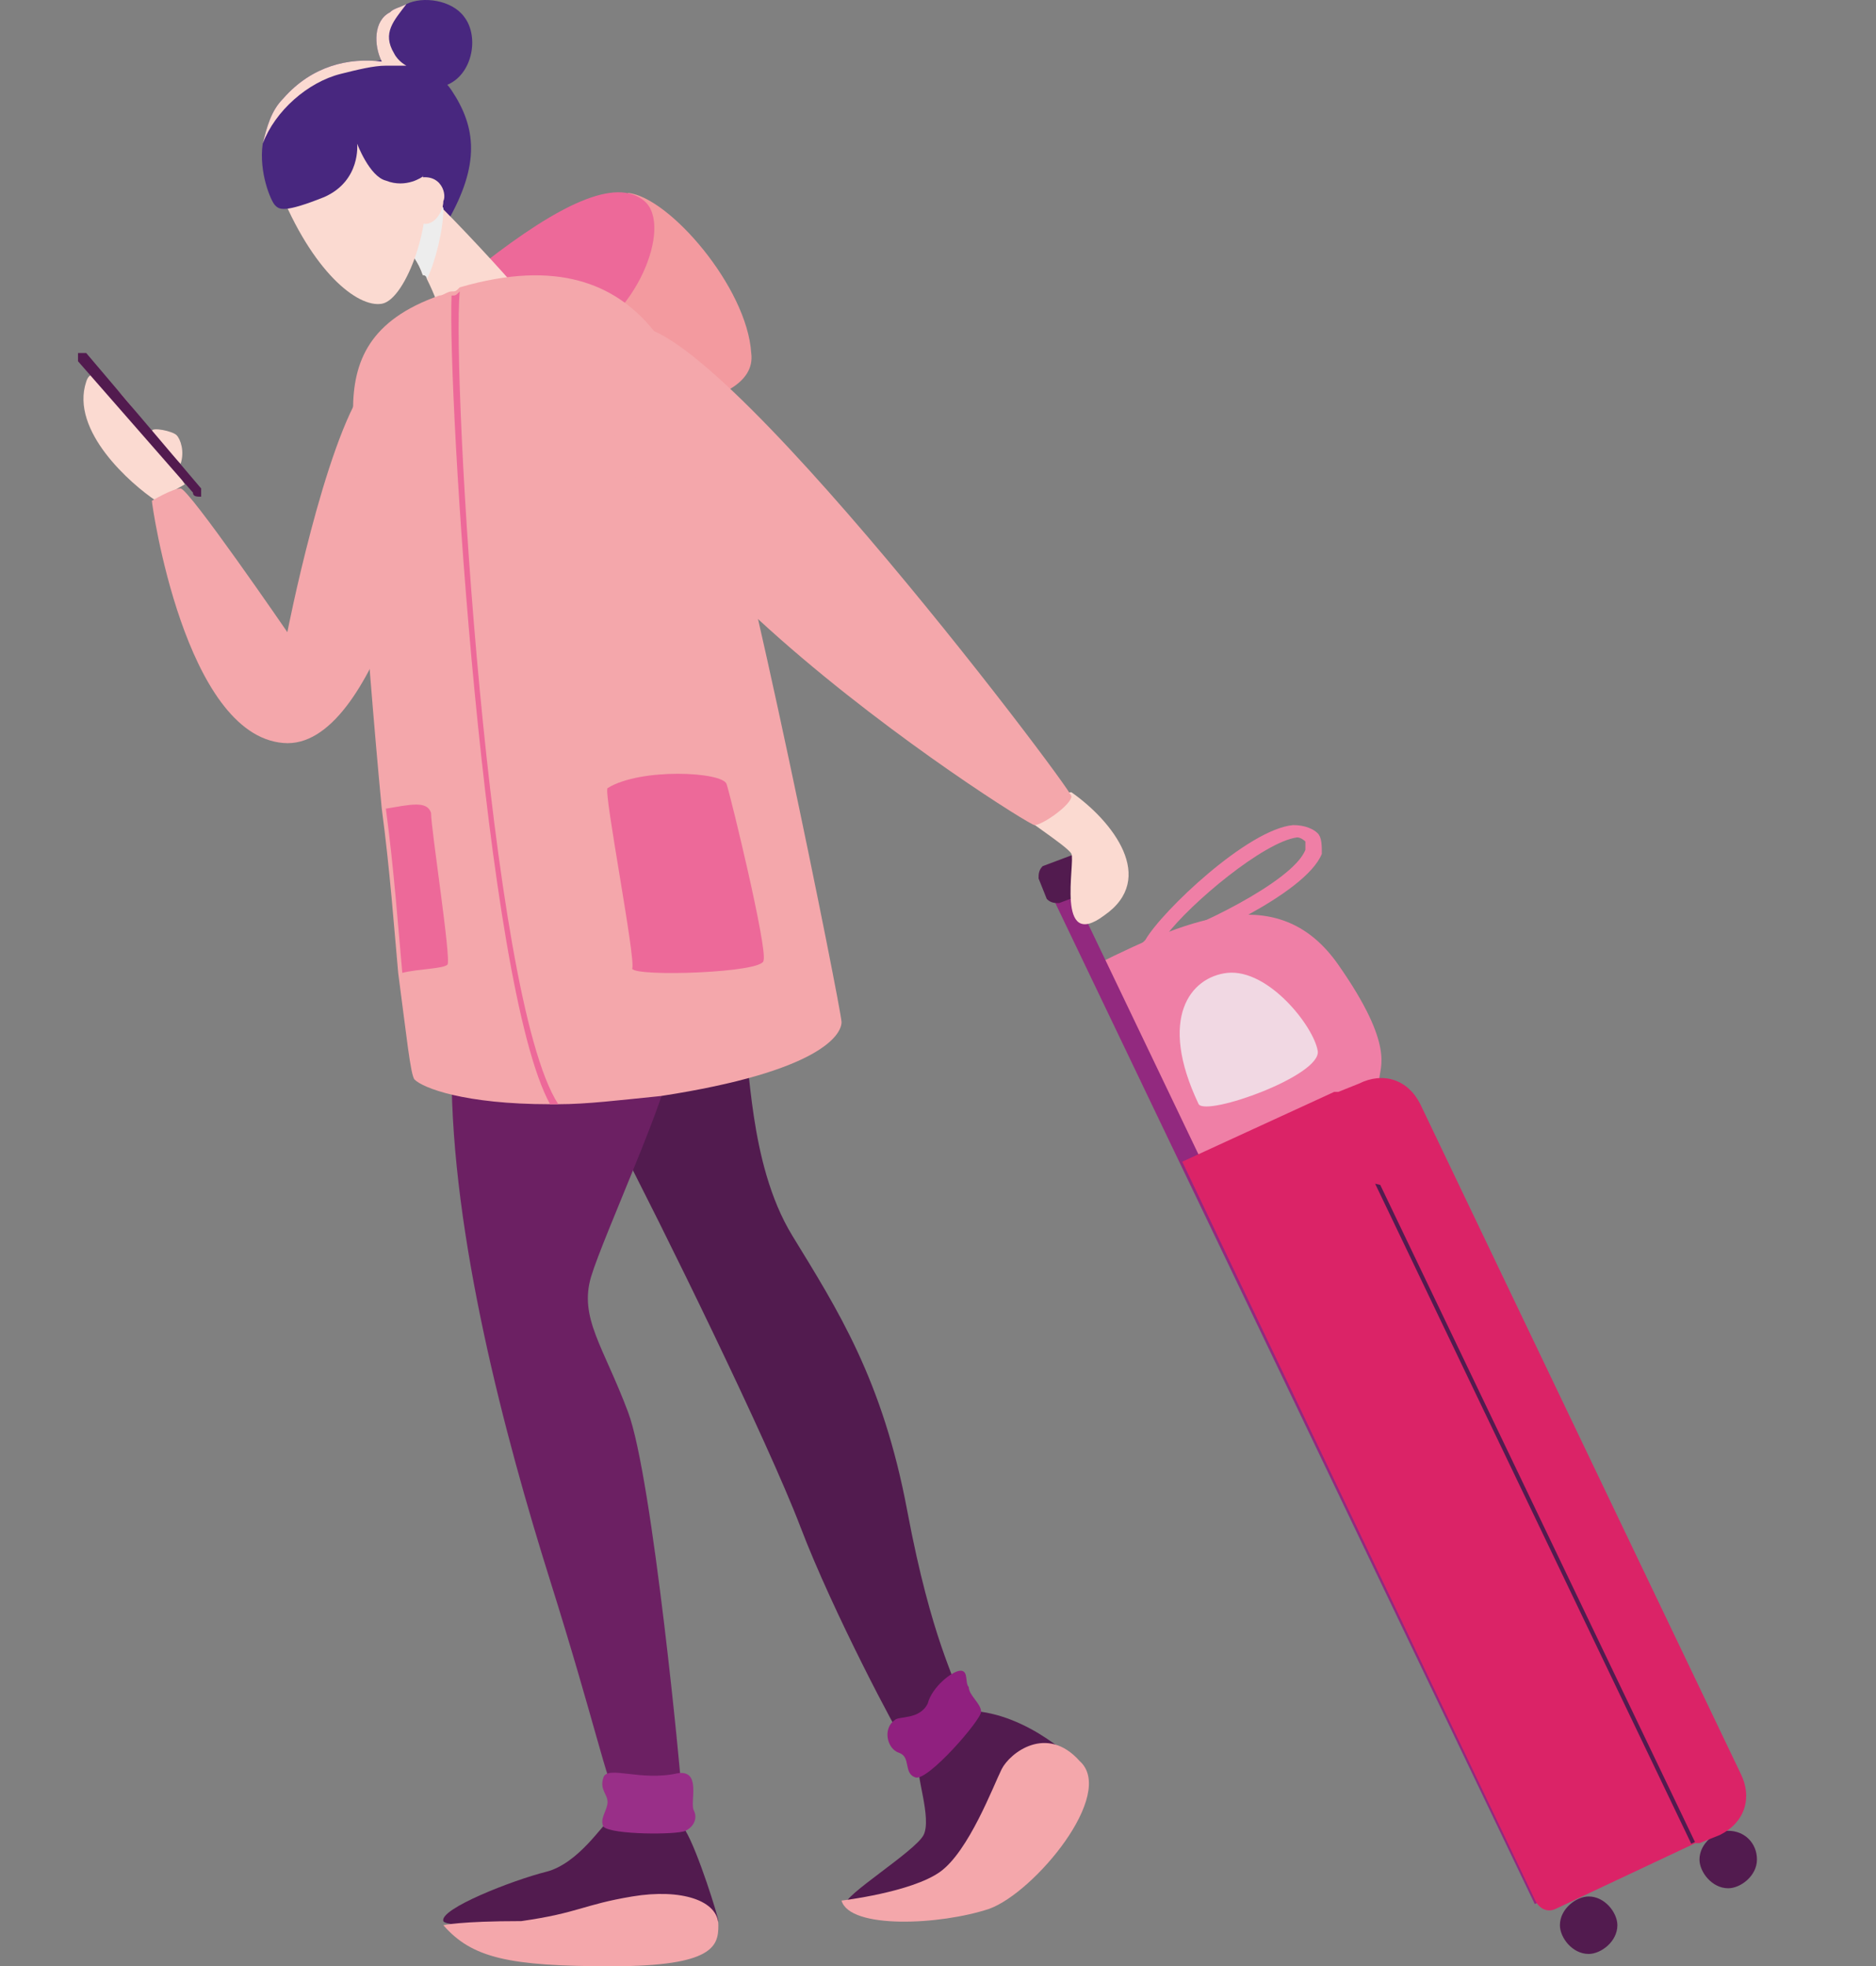 <?xml version="1.0" encoding="utf-8"?>
<!-- Generator: Adobe Illustrator 25.2.1, SVG Export Plug-In . SVG Version: 6.00 Build 0)  -->
<svg version="1.1" id="Layer_1" xmlns="http://www.w3.org/2000/svg" xmlns:xlink="http://www.w3.org/1999/xlink" x="0px" y="0px"
	 viewBox="0 0 45.7 47.9" style="enable-background:new 0 0 45.7 47.9;" xml:space="preserve">
<rect x="0" y="0" width="45.7" height="47.9" fill="#808080" stroke="none"/>
<style type="text/css">
	.st0{clip-path:url(#SVGID_2_);}
	.st1{clip-path:url(#SVGID_4_);fill:#48277F;}
	.st2{clip-path:url(#SVGID_6_);fill:#F39A9F;}
	.st3{clip-path:url(#SVGID_8_);fill:#ED6999;}
	.st4{clip-path:url(#SVGID_10_);fill:#FBDAD1;}
	.st5{clip-path:url(#SVGID_12_);}
	.st6{clip-path:url(#SVGID_14_);fill:#EDEDED;}
	.st7{clip-path:url(#SVGID_16_);fill:#FBDAD1;}
	.st8{clip-path:url(#SVGID_18_);fill:#FBDAD1;}
	.st9{clip-path:url(#SVGID_20_);fill:#FBDAD1;}
	.st10{clip-path:url(#SVGID_22_);fill:#FBDAD1;}
	.st11{clip-path:url(#SVGID_24_);fill:#521B4F;}
	.st12{clip-path:url(#SVGID_26_);fill:#EF7FA6;}
	.st13{clip-path:url(#SVGID_28_);fill:#EF7FA6;}
	.st14{clip-path:url(#SVGID_30_);fill:#F1D8E3;}
	.st15{clip-path:url(#SVGID_32_);fill:#92297F;}
	.st16{clip-path:url(#SVGID_34_);fill:#521B4F;}
	.st17{clip-path:url(#SVGID_36_);fill:#521B4F;}
	.st18{clip-path:url(#SVGID_38_);fill:#521B4F;}
	.st19{clip-path:url(#SVGID_40_);fill:#DB2367;}
	.st20{clip-path:url(#SVGID_42_);fill:#521B4F;}
	.st21{clip-path:url(#SVGID_44_);fill:#FBDAD1;}
	.st22{clip-path:url(#SVGID_46_);fill:#48277F;}
	.st23{clip-path:url(#SVGID_48_);fill:#48277F;}
	.st24{clip-path:url(#SVGID_50_);fill:#521B4F;}
	.st25{clip-path:url(#SVGID_52_);fill:#6C2063;}
	.st26{clip-path:url(#SVGID_54_);fill:#521B4F;}
	.st27{clip-path:url(#SVGID_56_);fill:#90207F;}
	.st28{clip-path:url(#SVGID_58_);fill:#521B4F;}
	.st29{clip-path:url(#SVGID_60_);fill:#992F88;}
	.st30{clip-path:url(#SVGID_62_);fill:#F4A7AB;}
	.st31{clip-path:url(#SVGID_64_);fill:#F4A7AB;}
	.st32{clip-path:url(#SVGID_66_);fill:#F4A7AB;}
	.st33{clip-path:url(#SVGID_68_);fill:#F4A7AB;}
	.st34{clip-path:url(#SVGID_70_);fill:#F4A7AB;}
	.st35{clip-path:url(#SVGID_72_);fill:#ED6999;}
	.st36{clip-path:url(#SVGID_74_);fill:#ED6999;}
	.st37{clip-path:url(#SVGID_76_);fill:#ED6999;}
	.st38{clip-path:url(#SVGID_78_);}
	.st39{clip-path:url(#SVGID_80_);fill:#FBDAD1;}
</style>
<g>
	<g>
		<g>
			<defs>
				<rect id="SVGID_1_" x="1.9" width="40.9" height="47.9"/>
			</defs>
			<clipPath id="SVGID_2_">
				<use xlink:href="#SVGID_1_"  style="overflow:visible;"/>
			</clipPath>
			<g class="st0">
				<g>
					<g>
						<defs>
							<rect id="SVGID_3_" x="1.9" width="40.9" height="47.9"/>
						</defs>
						<clipPath id="SVGID_4_">
							<use xlink:href="#SVGID_3_"  style="overflow:visible;"/>
						</clipPath>
						<path class="st1" d="M10.9,5.4C11.7,4,11.6,3.1,11,2.2S9,1.4,8.8,1.6S8.7,4,9.2,4.4S10.9,5.4,10.9,5.4"/>
					</g>
				</g>
				<g>
					<g>
						<defs>
							<rect id="SVGID_5_" x="1.9" width="40.9" height="47.9"/>
						</defs>
						<clipPath id="SVGID_6_">
							<use xlink:href="#SVGID_5_"  style="overflow:visible;"/>
						</clipPath>
						<path class="st2" d="M15.3,4.7c1,0.1,2.9,2.3,3,3.9c0.2,1.5-3.7,1.5-3.9,1.3C14.3,9.6,15.3,4.7,15.3,4.7"/>
					</g>
				</g>
				<g>
					<g>
						<defs>
							<rect id="SVGID_7_" x="1.9" width="40.9" height="47.9"/>
						</defs>
						<clipPath id="SVGID_8_">
							<use xlink:href="#SVGID_7_"  style="overflow:visible;"/>
						</clipPath>
						<path class="st3" d="M11.8,6.4C13.6,5,15,4.3,15.7,4.9c0.7,0.6-0.2,2.9-1.8,3.5C12.2,9,11.8,6.4,11.8,6.4"/>
					</g>
				</g>
				<g>
					<g>
						<defs>
							<rect id="SVGID_9_" x="1.9" width="40.9" height="47.9"/>
						</defs>
						<clipPath id="SVGID_10_">
							<use xlink:href="#SVGID_9_"  style="overflow:visible;"/>
						</clipPath>
						<path class="st4" d="M12.8,7.3c0,0.2-2,0.6-2.1,0.3c0-0.1-0.1-0.4-0.3-0.8c0,0,0-0.1-0.1-0.1C10.2,6.4,10,6.1,9.8,6l0,0
							C9.7,6,10,5.6,10.2,5.3c0.2-0.2,0.4-0.4,0.4-0.4C10.6,5,10.7,5,10.7,5l0,0c0,0,0.1,0,0.1,0.1l0,0C11.4,5.7,12.7,7.1,12.8,7.3"
							/>
					</g>
				</g>
				<g>
					<g>
						<defs>
							<rect id="SVGID_11_" x="1.9" width="40.9" height="47.9"/>
						</defs>
						<clipPath id="SVGID_12_">
							<use xlink:href="#SVGID_11_"  style="overflow:visible;"/>
						</clipPath>
						<g class="st5">
							<g>
								<g>
									<g>
										<defs>
											<rect id="SVGID_13_" x="9.8" y="5" width="1" height="1.8"/>
										</defs>
										<clipPath id="SVGID_14_">
											<use xlink:href="#SVGID_13_"  style="overflow:visible;"/>
										</clipPath>
										<path class="st6" d="M10.4,6.8c0,0,0-0.1-0.1-0.1C10.2,6.4,10,6.1,9.8,6c0.3-0.5,0.7-0.8,0.9-1l0,0c0,0,0.1,0,0.1,0.1
											C10.8,5.6,10.6,6.4,10.4,6.8"/>
									</g>
								</g>
							</g>
						</g>
					</g>
				</g>
				<g>
					<g>
						<defs>
							<rect id="SVGID_15_" x="1.9" width="40.9" height="47.9"/>
						</defs>
						<clipPath id="SVGID_16_">
							<use xlink:href="#SVGID_15_"  style="overflow:visible;"/>
						</clipPath>
						<path class="st7" d="M10,4.4c0.7-0.3,0.9,0.3,0.8,0.5c0,0.3-0.3,0.7-0.6,0.5C9.9,5.2,10,4.4,10,4.4"/>
					</g>
				</g>
				<g>
					<g>
						<defs>
							<rect id="SVGID_17_" x="1.9" width="40.9" height="47.9"/>
						</defs>
						<clipPath id="SVGID_18_">
							<use xlink:href="#SVGID_17_"  style="overflow:visible;"/>
						</clipPath>
						<path class="st8" d="M6.8,4.6c0.8,2,1.9,2.9,2.5,2.8c0.6-0.1,1.3-2.1,1-3.1c-0.2-1-0.5-1.4-1.5-1.3C7.9,3,6.8,4.6,6.8,4.6"/>
					</g>
				</g>
				<g>
					<g>
						<defs>
							<rect id="SVGID_19_" x="1.9" width="40.9" height="47.9"/>
						</defs>
						<clipPath id="SVGID_20_">
							<use xlink:href="#SVGID_19_"  style="overflow:visible;"/>
						</clipPath>
						<path class="st9" d="M3.8,12.2c-0.6-0.4-2.1-1.7-1.7-2.9c0.3-1,2.4,2.5,2.4,2.5L3.8,12.2z"/>
					</g>
				</g>
				<g>
					<g>
						<defs>
							<rect id="SVGID_21_" x="1.9" width="40.9" height="47.9"/>
						</defs>
						<clipPath id="SVGID_22_">
							<use xlink:href="#SVGID_21_"  style="overflow:visible;"/>
						</clipPath>
						<path class="st10" d="M4.4,11.3c0.1-0.3,0-0.6-0.1-0.7c-0.1-0.1-0.6-0.2-0.6-0.1C3.7,10.6,4.4,11.3,4.4,11.3"/>
					</g>
				</g>
				<g>
					<g>
						<defs>
							<rect id="SVGID_23_" x="1.9" width="40.9" height="47.9"/>
						</defs>
						<clipPath id="SVGID_24_">
							<use xlink:href="#SVGID_23_"  style="overflow:visible;"/>
						</clipPath>
						<path class="st11" d="M4.7,12L1.9,8.8c0,0,0-0.1,0-0.2l0,0c0,0,0.1,0,0.2,0l2.8,3.3c0,0,0,0.1,0,0.2l0,0
							C4.8,12.1,4.7,12.1,4.7,12"/>
					</g>
				</g>
				<g>
					<g>
						<defs>
							<rect id="SVGID_25_" x="1.9" width="40.9" height="47.9"/>
						</defs>
						<clipPath id="SVGID_26_">
							<use xlink:href="#SVGID_25_"  style="overflow:visible;"/>
						</clipPath>
						<path class="st12" d="M28.1,23.2c-0.1,0-0.2,0-0.2-0.1L27.8,23l0.1-0.1c0.4-0.7,2.5-2.7,3.6-2.8c0.3,0,0.5,0.1,0.6,0.2
							s0.1,0.3,0.1,0.5c-0.4,1-3.2,2.2-3.6,2.3C28.3,23.2,28.2,23.2,28.1,23.2 M31.6,20.4L31.6,20.4c-0.8,0.1-2.6,1.6-3.2,2.4l0,0
							c0.5-0.1,3.1-1.3,3.4-2.1c0-0.1,0-0.2,0-0.2C31.8,20.5,31.7,20.4,31.6,20.4"/>
					</g>
				</g>
				<g>
					<g>
						<defs>
							<rect id="SVGID_27_" x="1.9" width="40.9" height="47.9"/>
						</defs>
						<clipPath id="SVGID_28_">
							<use xlink:href="#SVGID_27_"  style="overflow:visible;"/>
						</clipPath>
						<path class="st13" d="M26.7,23.5c2.4-1.2,4.5-2,5.9,0s1,2.5,1,2.8s-4.4,1.9-4.6,1.9C28.9,28.1,26.7,23.5,26.7,23.5"/>
					</g>
				</g>
				<g>
					<g>
						<defs>
							<rect id="SVGID_29_" x="1.9" width="40.9" height="47.9"/>
						</defs>
						<clipPath id="SVGID_30_">
							<use xlink:href="#SVGID_29_"  style="overflow:visible;"/>
						</clipPath>
						<path class="st14" d="M29.2,26.9c-1-2.1-0.2-3.1,0.7-3.2c1-0.1,2.1,1.3,2.2,1.9C32.2,26.2,29.4,27.2,29.2,26.9"/>
					</g>
				</g>
				<g>
					<g>
						<defs>
							
								<rect id="SVGID_31_" x="-2.4" y="11" transform="matrix(0.627 -0.779 0.779 0.627 -20.533 27.067)" width="40.9" height="47.9"/>
						</defs>
						<clipPath id="SVGID_32_">
							<use xlink:href="#SVGID_31_"  style="overflow:visible;"/>
						</clipPath>
						
							<rect x="31.5" y="20.5" transform="matrix(0.902 -0.432 0.432 0.902 -11.589 17.057)" class="st15" width="0.5" height="27.1"/>
					</g>
				</g>
				<g>
					<g>
						<defs>
							<rect id="SVGID_33_" x="1.9" width="40.9" height="47.9"/>
						</defs>
						<clipPath id="SVGID_34_">
							<use xlink:href="#SVGID_33_"  style="overflow:visible;"/>
						</clipPath>
						<path class="st16" d="M26.6,21.7L25.8,22c-0.1,0-0.2,0-0.3-0.1l-0.2-0.5c0-0.1,0-0.2,0.1-0.3l0.8-0.3c0.1,0,0.2,0,0.3,0.1
							l0.2,0.5C26.7,21.5,26.7,21.6,26.6,21.7"/>
					</g>
				</g>
				<g>
					<g>
						<defs>
							<rect id="SVGID_35_" x="1.9" width="40.9" height="47.9"/>
						</defs>
						<clipPath id="SVGID_36_">
							<use xlink:href="#SVGID_35_"  style="overflow:visible;"/>
						</clipPath>
						<path class="st17" d="M39.4,46.9c0,0.4-0.4,0.7-0.7,0.7c-0.4,0-0.7-0.4-0.7-0.7c0-0.4,0.4-0.7,0.7-0.7
							C39.1,46.2,39.4,46.6,39.4,46.9"/>
					</g>
				</g>
				<g>
					<g>
						<defs>
							<rect id="SVGID_37_" x="1.9" width="40.9" height="47.9"/>
						</defs>
						<clipPath id="SVGID_38_">
							<use xlink:href="#SVGID_37_"  style="overflow:visible;"/>
						</clipPath>
						<path class="st18" d="M42.8,45.3c0,0.4-0.4,0.7-0.7,0.7c-0.4,0-0.7-0.4-0.7-0.7c0-0.4,0.4-0.7,0.7-0.7
							C42.5,44.6,42.8,44.9,42.8,45.3"/>
					</g>
				</g>
				<g>
					<g>
						<defs>
							<rect id="SVGID_39_" x="1.9" width="40.9" height="47.9"/>
						</defs>
						<clipPath id="SVGID_40_">
							<use xlink:href="#SVGID_39_"  style="overflow:visible;"/>
						</clipPath>
						<path class="st19" d="M28.8,28.3l8.6,18c0.1,0.2,0.3,0.3,0.5,0.2l3.4-1.6h0.1l0.5-0.2c0.6-0.3,0.8-0.9,0.5-1.5l-7.8-16.3
							c-0.3-0.6-0.9-0.8-1.5-0.5l-0.5,0.2h-0.1L28.8,28.3z"/>
					</g>
				</g>
				<g>
					<g>
						<defs>
							
								<rect id="SVGID_41_" x="-1.9" y="15.7" transform="matrix(0.627 -0.779 0.779 0.627 -23.976 29.22)" width="40.9" height="47.9"/>
						</defs>
						<clipPath id="SVGID_42_">
							<use xlink:href="#SVGID_41_"  style="overflow:visible;"/>
						</clipPath>
						
							<rect x="36.8" y="25.6" transform="matrix(0.902 -0.432 0.432 0.902 -11.823 19.411)" class="st20" width="0.1" height="20.3"/>
					</g>
				</g>
				<g>
					<g>
						<defs>
							<rect id="SVGID_43_" x="1.9" width="40.9" height="47.9"/>
						</defs>
						<clipPath id="SVGID_44_">
							<use xlink:href="#SVGID_43_"  style="overflow:visible;"/>
						</clipPath>
						<path class="st21" d="M26.1,19.3c1,0.7,2.1,2.1,0.8,3c-1.2,0.9-0.7-1.3-0.8-1.5s-1.4-1-1.5-1.2C24.6,19.4,26.1,19.3,26.1,19.3
							"/>
					</g>
				</g>
				<g>
					<g>
						<defs>
							<rect id="SVGID_45_" x="1.9" width="40.9" height="47.9"/>
						</defs>
						<clipPath id="SVGID_46_">
							<use xlink:href="#SVGID_45_"  style="overflow:visible;"/>
						</clipPath>
						<path class="st22" d="M10.8,2.1c0,0-0.2,0-0.4-0.1C10,1.9,9.6,1.7,9.5,1.7c0,0,0,0-0.1,0S9.3,1.6,9.3,1.5
							c-0.2-0.4-0.2-1,0.2-1.2c0.1-0.1,0.2-0.1,0.4-0.2C10.3-0.1,11,0,11.3,0.4C11.7,0.9,11.5,1.9,10.8,2.1"/>
					</g>
				</g>
				<g>
					<g>
						<defs>
							<rect id="SVGID_47_" x="1.9" width="40.9" height="47.9"/>
						</defs>
						<clipPath id="SVGID_48_">
							<use xlink:href="#SVGID_47_"  style="overflow:visible;"/>
						</clipPath>
						<path class="st23" d="M10.3,4.3c0,0-0.4,0.3-0.9,0.1C9,4.3,8.7,3.5,8.7,3.5s0.1,0.9-0.8,1.3C6.9,5.2,6.8,5.1,6.7,5
							C6.6,4.9,6.3,4.2,6.4,3.5c0.1-0.4,0.2-0.8,0.5-1.1c0.7-0.8,1.6-1,2.4-0.9c0.2,0,0.5,0,0.6,0.1c0.1,0,0.1,0,0.2,0.1
							s0.2,0.2,0.2,0.4C10.6,2.7,10.3,4.3,10.3,4.3"/>
					</g>
				</g>
				<g>
					<g>
						<defs>
							<rect id="SVGID_49_" x="1.9" width="40.9" height="47.9"/>
						</defs>
						<clipPath id="SVGID_50_">
							<use xlink:href="#SVGID_49_"  style="overflow:visible;"/>
						</clipPath>
						<path class="st24" d="M15,27.7c1.1,2.1,3.7,7.4,4.5,9.5c0.8,2.1,2.4,5.1,2.5,5.2c0.1,0.1,1.3-0.9,1.3-1.2s-0.6-1.2-1.2-4.4
							c-0.6-3.2-1.7-4.9-2.8-6.7c-1.1-1.8-1-4.4-1.2-4.7c-0.1-0.3-2.7,0.6-3,1C14.9,26.8,15,27.7,15,27.7"/>
					</g>
				</g>
				<g>
					<g>
						<defs>
							<rect id="SVGID_51_" x="1.9" width="40.9" height="47.9"/>
						</defs>
						<clipPath id="SVGID_52_">
							<use xlink:href="#SVGID_51_"  style="overflow:visible;"/>
						</clipPath>
						<path class="st25" d="M11,26.1c0,4,1.3,8.9,2.4,12.4s1.4,5,1.6,5.2s1.6,0.1,1.6-0.1c0-0.2-0.7-7.6-1.3-9.2
							c-0.6-1.6-1.2-2.3-0.9-3.3c0.3-1,2-4.7,1.9-5.2C16.1,25.2,11,26.1,11,26.1"/>
					</g>
				</g>
				<g>
					<g>
						<defs>
							<rect id="SVGID_53_" x="1.9" width="40.9" height="47.9"/>
						</defs>
						<clipPath id="SVGID_54_">
							<use xlink:href="#SVGID_53_"  style="overflow:visible;"/>
						</clipPath>
						<path class="st26" d="M23.9,41.7c1.4,0.2,2.5,1.4,2.5,1.4s-0.5,1-2.6,2.7c-0.7,0.6-3.1,0.8-3.2,0.6c-0.1-0.2,1.7-1.3,1.9-1.7
							s-0.2-1.5-0.1-1.6C22.5,43,23.7,41.7,23.9,41.7"/>
					</g>
				</g>
				<g>
					<g>
						<defs>
							<rect id="SVGID_55_" x="1.9" width="40.9" height="47.9"/>
						</defs>
						<clipPath id="SVGID_56_">
							<use xlink:href="#SVGID_55_"  style="overflow:visible;"/>
						</clipPath>
						<path class="st27" d="M21.8,41.9c-0.3,0.2-0.2,0.7,0.1,0.8s0.1,0.5,0.4,0.6c0.3,0.1,1.6-1.4,1.6-1.6c0-0.2-0.3-0.4-0.3-0.6
							c-0.1-0.1,0-0.4-0.2-0.4s-0.7,0.4-0.8,0.8C22.4,41.9,21.9,41.8,21.8,41.9"/>
					</g>
				</g>
				<g>
					<g>
						<defs>
							<rect id="SVGID_57_" x="1.9" width="40.9" height="47.9"/>
						</defs>
						<clipPath id="SVGID_58_">
							<use xlink:href="#SVGID_57_"  style="overflow:visible;"/>
						</clipPath>
						<path class="st28" d="M16.7,44.6c0.3,0.5,0.8,2.1,0.8,2.2c0,0.1-6.6,0.3-6.7,0s1.7-1,2.5-1.2s1.4-1.2,1.5-1.2
							C14.9,44.5,16.7,44.6,16.7,44.6"/>
					</g>
				</g>
				<g>
					<g>
						<defs>
							<rect id="SVGID_59_" x="1.9" width="40.9" height="47.9"/>
						</defs>
						<clipPath id="SVGID_60_">
							<use xlink:href="#SVGID_59_"  style="overflow:visible;"/>
						</clipPath>
						<path class="st29" d="M16.5,43.2c-0.9,0.2-1.7-0.2-1.8,0.1c-0.1,0.3,0.1,0.4,0.1,0.6c0,0.2-0.2,0.4-0.1,0.6
							c0.2,0.2,1.8,0.2,2,0.1c0.2-0.1,0.3-0.3,0.2-0.5C16.8,43.9,17.1,43.1,16.5,43.2"/>
					</g>
				</g>
				<g>
					<g>
						<defs>
							<rect id="SVGID_61_" x="1.9" width="40.9" height="47.9"/>
						</defs>
						<clipPath id="SVGID_62_">
							<use xlink:href="#SVGID_61_"  style="overflow:visible;"/>
						</clipPath>
						<path class="st30" d="M20.5,46.3c0.2,0.7,2.4,0.6,3.6,0.2c1.1-0.4,3.1-2.8,2.2-3.6c-0.8-0.9-1.7-0.2-1.9,0.2s-0.8,2-1.5,2.5
							C22.2,46.1,20.5,46.3,20.5,46.3"/>
					</g>
				</g>
				<g>
					<g>
						<defs>
							<rect id="SVGID_63_" x="1.9" width="40.9" height="47.9"/>
						</defs>
						<clipPath id="SVGID_64_">
							<use xlink:href="#SVGID_63_"  style="overflow:visible;"/>
						</clipPath>
						<path class="st31" d="M10.8,46.9c0.7,0.8,1.6,1,4.1,1s2.6-0.5,2.6-1c0-0.6-0.9-0.9-2.1-0.7s-1.3,0.4-2.7,0.6
							C11.2,46.8,10.8,46.9,10.8,46.9"/>
					</g>
				</g>
				<g>
					<g>
						<defs>
							<rect id="SVGID_65_" x="1.9" width="40.9" height="47.9"/>
						</defs>
						<clipPath id="SVGID_66_">
							<use xlink:href="#SVGID_65_"  style="overflow:visible;"/>
						</clipPath>
						<path class="st32" d="M8.9,9.4c-1,1.4-1.9,6-1.9,6s-2.4-3.5-2.6-3.5s-0.7,0.3-0.7,0.3c0,0.1,0.8,5.7,3.2,5.9
							c2.3,0.2,3.6-6.2,3.6-6.4C10.5,11.5,8.9,9.4,8.9,9.4"/>
					</g>
				</g>
				<g>
					<g>
						<defs>
							<rect id="SVGID_67_" x="1.9" width="40.9" height="47.9"/>
						</defs>
						<clipPath id="SVGID_68_">
							<use xlink:href="#SVGID_67_"  style="overflow:visible;"/>
						</clipPath>
						<path class="st33" d="M20.5,24.9c0,0.3-0.5,1.2-4.4,1.8c-1,0.1-1.8,0.2-2.5,0.2c-0.1,0-0.1,0-0.2,0c-2.1,0-3.1-0.4-3.3-0.6
							c-0.1-0.1-0.2-1.1-0.4-2.6c-0.1-1.1-0.2-2.5-0.4-4c-0.4-4.2-0.7-9-0.7-9.7c0-1.2,0.4-2.2,2.1-2.8c0.1,0,0.2-0.1,0.3-0.1
							c0.1,0,0.1,0,0.2-0.1c4.8-1.4,5.5,2.6,6.2,4C18.1,12.7,20.5,24.6,20.5,24.9"/>
					</g>
				</g>
				<g>
					<g>
						<defs>
							<rect id="SVGID_69_" x="1.9" width="40.9" height="47.9"/>
						</defs>
						<clipPath id="SVGID_70_">
							<use xlink:href="#SVGID_69_"  style="overflow:visible;"/>
						</clipPath>
						<path class="st34" d="M15.2,8.1c-3,3.9,9.8,12,10,12s0.9-0.5,0.9-0.7C26.1,19.2,16.5,6.5,15.2,8.1"/>
					</g>
				</g>
				<g>
					<g>
						<defs>
							<rect id="SVGID_71_" x="1.9" width="40.9" height="47.9"/>
						</defs>
						<clipPath id="SVGID_72_">
							<use xlink:href="#SVGID_71_"  style="overflow:visible;"/>
						</clipPath>
						<path class="st35" d="M10.9,23.5c-0.1,0.1-0.7,0.1-1.1,0.2c-0.1-1.1-0.2-2.5-0.4-4c0.6-0.1,1-0.2,1.1,0.1
							C10.5,20.2,11,23.4,10.9,23.5"/>
					</g>
				</g>
				<g>
					<g>
						<defs>
							<rect id="SVGID_73_" x="1.9" width="40.9" height="47.9"/>
						</defs>
						<clipPath id="SVGID_74_">
							<use xlink:href="#SVGID_73_"  style="overflow:visible;"/>
						</clipPath>
						<path class="st36" d="M14.8,19.2c0.8-0.5,2.8-0.4,2.9-0.1s1,4,0.9,4.3c0,0.3-3.1,0.4-3.2,0.2C15.5,23.4,14.7,19.3,14.8,19.2"
							/>
					</g>
				</g>
				<g>
					<g>
						<defs>
							<rect id="SVGID_75_" x="1.9" width="40.9" height="47.9"/>
						</defs>
						<clipPath id="SVGID_76_">
							<use xlink:href="#SVGID_75_"  style="overflow:visible;"/>
						</clipPath>
						<path class="st37" d="M13.6,26.9c-0.1,0-0.1,0-0.2,0C11.8,24,10.9,9.6,11,7.2c0.1,0,0.1,0,0.2-0.1C11,9.2,11.9,24.3,13.6,26.9
							"/>
					</g>
				</g>
				<g>
					<g>
						<defs>
							<rect id="SVGID_77_" x="1.9" width="40.9" height="47.9"/>
						</defs>
						<clipPath id="SVGID_78_">
							<use xlink:href="#SVGID_77_"  style="overflow:visible;"/>
						</clipPath>
						<g class="st38">
							<g>
								<g>
									<g>
										<defs>
											<rect id="SVGID_79_" x="6.4" y="0.1" width="3.5" height="3.4"/>
										</defs>
										<clipPath id="SVGID_80_">
											<use xlink:href="#SVGID_79_"  style="overflow:visible;"/>
										</clipPath>
										<path class="st39" d="M9.6,1.3c0.1,0.2,0.3,0.3,0.3,0.3s-0.2,0-0.5,0S8.7,1.7,8.3,1.8C7.5,2,6.7,2.7,6.4,3.5
											c0.1-0.4,0.2-0.8,0.5-1.1c0.7-0.8,1.6-1,2.4-0.9c-0.2-0.4-0.2-1,0.2-1.2c0.1-0.1,0.2-0.1,0.4-0.2C9.6,0.5,9.3,0.8,9.6,1.3
											"/>
									</g>
								</g>
							</g>
						</g>
					</g>
				</g>
			</g>
		</g>
	</g>
</g>
</svg>
